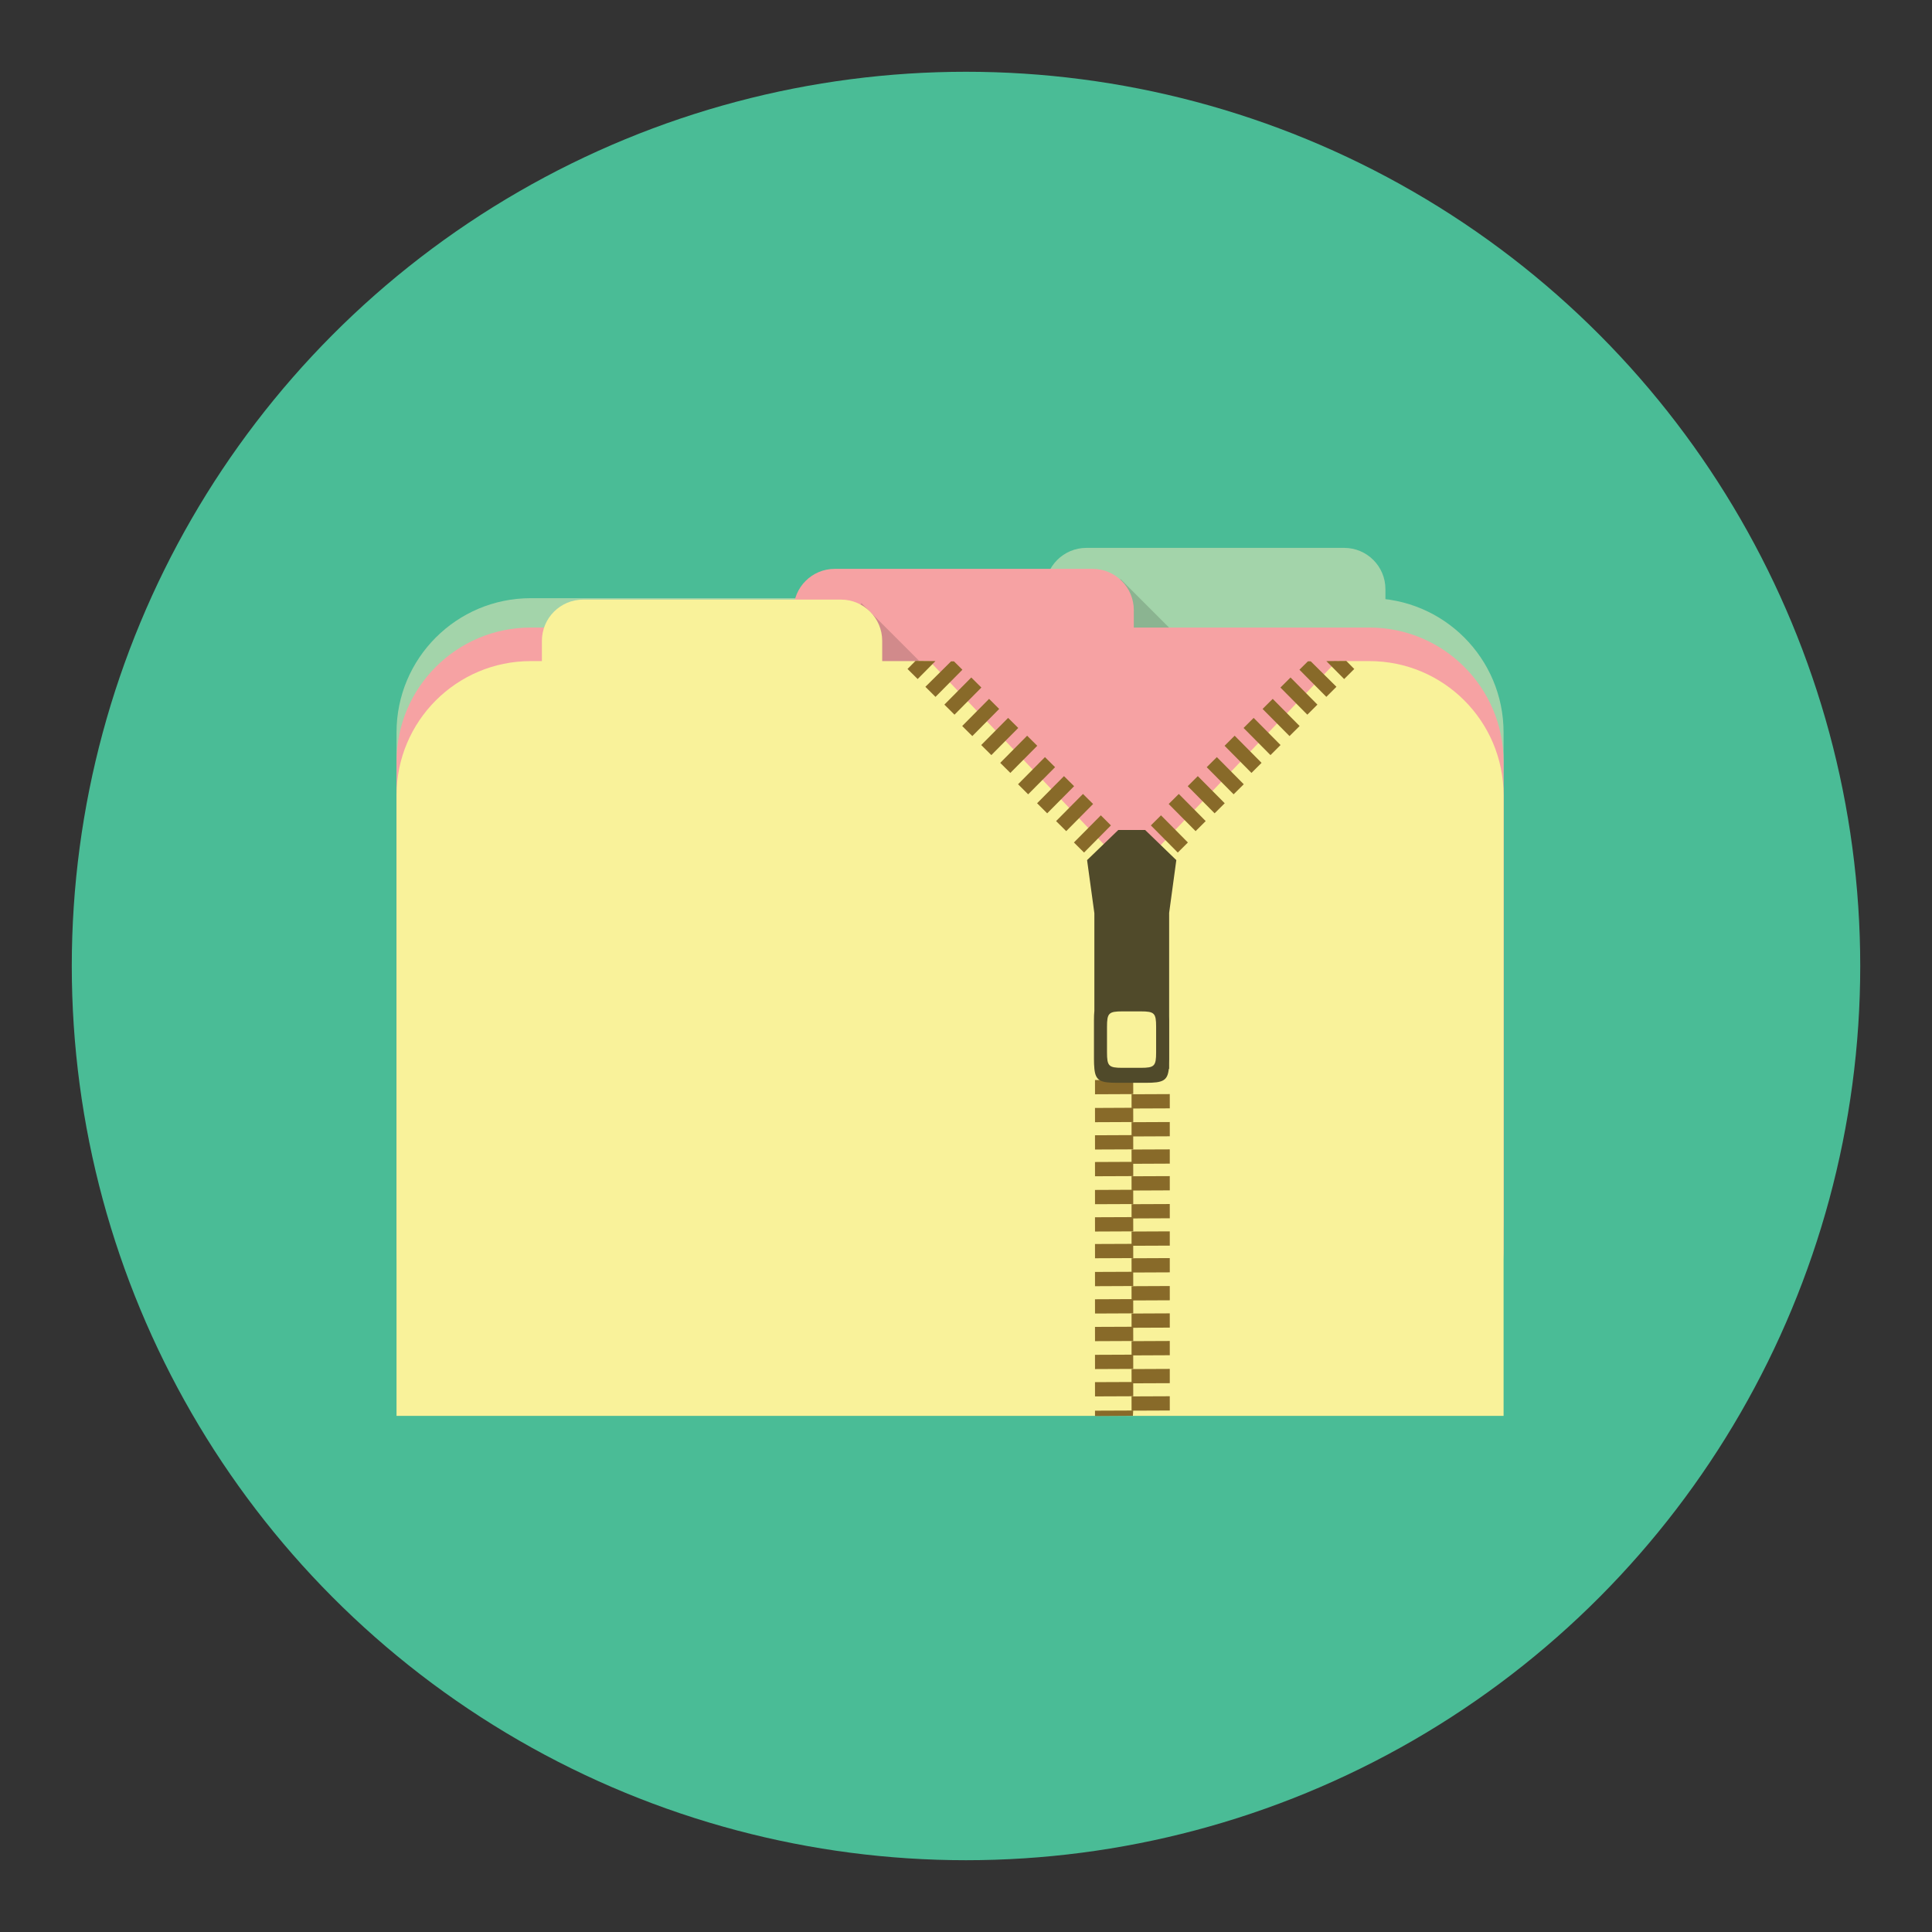 <?xml version="1.0" encoding="utf-8"?>
<!-- Generator: Adobe Illustrator 16.0.0, SVG Export Plug-In . SVG Version: 6.00 Build 0)  -->
<!DOCTYPE svg PUBLIC "-//W3C//DTD SVG 1.1//EN" "http://www.w3.org/Graphics/SVG/1.1/DTD/svg11.dtd">
<svg version="1.1" id="Layer_1" xmlns="http://www.w3.org/2000/svg" xmlns:xlink="http://www.w3.org/1999/xlink" x="0px" y="0px"
	 width="136.833px" height="136.833px" viewBox="0 0 136.833 136.833" style="enable-background:new 0 0 136.833 136.833;"
	 xml:space="preserve">
<rect x="0" y="0" width="136.833" height="136.833" fill="#333333" stroke="none"/>
<style type="text/css">
<![CDATA[
	.st0{fill:#473D2E;}
	.st1{opacity:0.25;fill:#EFEFEF;}
	.st2{fill:#7B6854;}
	.st3{fill:#AAAAAA;}
	.st4{fill:#48B15A;}
	.st5{fill:#49A0AE;}
	.st6{fill:#AD2728;}
	.st7{fill:none;stroke:#888887;stroke-miterlimit:10;}
	.st8{fill-rule:evenodd;clip-rule:evenodd;fill:#3F3F3E;}
	.st9{fill-rule:evenodd;clip-rule:evenodd;fill:#3F7D92;}
	.st10{fill:#AEACAC;}
	.st11{fill:#E58E8F;}
	.st12{fill:#4ABC96;}
	.st13{fill:#E5E65D;}
	.st14{fill:#4B4A4B;}
	.st15{fill:#E6E768;}
	.st16{fill:#E79E2D;}
	.st17{fill:#E7E7E7;}
	.st18{fill:#E84849;}
	.st19{fill:#E8E7E7;}
	.st20{fill:#4E4E4E;}
	.st21{fill:#E9E4B1;}
	.st22{fill:#E9E9EA;}
	.st23{fill:#80702C;}
	.st24{fill:#807F7F;}
	.st25{fill:#818282;}
	.st26{fill:#82725A;}
	.st27{opacity:0.15;}
	.st28{fill:#83CECA;}
	.st29{fill:#B3DCE2;}
	.st30{fill:#1A3940;}
	.st31{fill:#B5B6B6;}
	.st32{fill:#B6E2EB;}
	.st33{fill:#886A29;}
	.st34{fill:#EBEDEF;}
	.st35{fill:#EBF6F9;}
	.st36{fill-rule:evenodd;clip-rule:evenodd;fill:#7D8880;}
	.st37{fill:#B9B9BA;}
	.st38{fill:#EDC92C;}
	.st39{fill:#504A2A;}
	.st40{fill:#EFC849;}
	.st41{fill:#55B966;}
	.st42{fill-rule:evenodd;clip-rule:evenodd;fill:#4B4A4B;}
	.st43{fill:#577D87;}
	.st44{fill:#58595A;}
	.st45{fill:#BBBCBB;}
	.st46{fill-rule:evenodd;clip-rule:evenodd;fill:#E84849;}
	.st47{fill:#202121;}
	.st48{fill:#F06668;}
	.st49{fill:#BFBEBE;}
	.st50{fill-rule:evenodd;clip-rule:evenodd;fill:#82725A;}
	.st51{fill:#231F20;}
	.st52{fill:#F2BE3E;}
	.st53{fill:#F2DE62;}
	.st54{fill:#F2EF8F;}
	.st55{fill:#F4E028;}
	.st56{fill:#5A5B5D;}
	.st57{fill-rule:evenodd;clip-rule:evenodd;fill:#B5B2B3;}
	.st58{opacity:0.4;clip-path:url(#SVGID_4_);fill:url(#SVGID_5_);}
	.st59{fill:#5B4F3F;}
	.st60{fill:#F6A2A3;}
	.st61{fill:#F6F6E7;}
	.st62{fill:#F7D98B;}
	.st63{fill:#5E8492;}
	.st64{fill:#F9F29A;}
	.st65{fill:#969595;}
	.st66{fill:#988534;}
	.st67{fill:#99999A;}
	.st68{fill:#FDF2F7;}
	.st69{fill:#FDF7FA;}
	.st70{fill:#2F6E77;}
	.st71{fill:#2F8442;}
	.st72{fill:#606060;}
	.st73{fill:#60C3B6;}
	.st74{fill-rule:evenodd;clip-rule:evenodd;fill:#F06668;}
	.st75{fill:none;stroke:#818282;stroke-miterlimit:10;}
	.st76{fill:#FFFFFF;}
	.st77{fill:#626463;}
	.st78{fill:#63BD6E;}
	.st79{fill-rule:evenodd;clip-rule:evenodd;fill:#245861;}
	.st80{fill:none;}
	.st81{fill:#9A866F;}
	.st82{clip-path:url(#SVGID_2_);fill:#90B9C0;}
	.st83{fill-rule:evenodd;clip-rule:evenodd;fill:#5B4F3F;}
	.st84{fill:#9B7842;}
	.st85{fill:#67B7C3;}
	.st86{fill:#67B8CB;}
	.st87{fill:#CC2027;}
	.st88{fill:#CDCDCE;}
	.st89{fill:#CE2F2E;}
	.st90{fill:#9F77AA;}
	.st91{opacity:0.7;fill:#FFFFFF;}
	.st92{fill-rule:evenodd;clip-rule:evenodd;fill:#C0BEBF;}
	.st93{fill:#333535;}
	.st94{fill:#357180;}
	.st95{opacity:0.4;clip-path:url(#SVGID_10_);fill:url(#SVGID_11_);}
	.st96{clip-path:url(#SVGID_2_);fill:#FFFFFF;}
	.st97{fill:#6CC077;}
	.st98{fill:#6EC2CB;}
	.st99{fill:#020202;}
	.st100{fill:#D32027;}
	.st101{fill:#D4A160;}
	.st102{fill:#D6E4F4;}
	.st103{fill:#D7D7D7;}
	.st104{fill:#D88080;}
	.st105{opacity:0.4;clip-path:url(#SVGID_7_);fill:url(#SVGID_8_);}
	.st106{fill-rule:evenodd;clip-rule:evenodd;fill:#CDCCCB;}
	.st107{fill:#A07238;}
	.st108{fill:#A2D4DE;}
	.st109{fill:#A3D4AA;}
	.st110{fill:#74C59C;}
	.st111{fill-rule:evenodd;clip-rule:evenodd;fill:#357180;}
	.st112{fill:#A4A5A4;}
	.st113{fill:#A5B6B9;}
	.st114{fill:#DAC425;}
	.st115{fill:#DBF0F5;}
	.st116{fill:#0EA24A;}
	.st117{fill:#DDDDDC;}
	.st118{fill:#DDDFDF;}
	.st119{fill:#40BCA3;}
	.st120{fill:#43A0AA;}
]]>
</style>
<g>
	<g>
		<g>
			<circle class="st12" cx="68.417" cy="68.416" r="63.333"/>
		</g>
	</g>
	<g>
		<g>
			<g>
				<path class="st109" d="M98.123,52.313c0,1.614-1.309,2.922-2.922,2.922H76.943c-1.613,0-2.922-1.309-2.922-2.922V41.724
					c0-1.613,1.309-2.921,2.922-2.921H95.2c1.614,0,2.922,1.308,2.922,2.921V52.313z"/>
				<path class="st109" d="M106.491,86.321c0,5.25-4.255,9.504-9.504,9.504H37.588c-5.249,0-9.504-4.254-9.504-9.504V51.87
					c0-5.248,4.255-9.504,9.504-9.504h59.398c5.249,0,9.504,4.256,9.504,9.504V86.321z"/>
			</g>
			<g>
				
					<rect x="81.343" y="40.196" transform="matrix(0.707 -0.707 0.707 0.707 -10.599 74.142)" class="st27" width="5.709" height="19.339"/>
				<g>
					<path class="st60" d="M80.301,53.798c0,1.613-1.309,2.922-2.922,2.922H59.123c-1.613,0-2.922-1.309-2.922-2.922V43.209
						c0-1.613,1.309-2.921,2.922-2.921h18.256c1.613,0,2.922,1.308,2.922,2.921V53.798z"/>
				</g>
				<path class="st60" d="M106.491,88.4c0,5.249-4.255,9.504-9.504,9.504H37.588c-5.249,0-9.504-4.255-9.504-9.504V53.95
					c0-5.249,4.255-9.504,9.504-9.504h59.398c5.249,0,9.504,4.255,9.504,9.504V88.4z"/>
			</g>
			
				<rect x="62.994" y="41.912" transform="matrix(0.707 -0.707 0.707 0.707 -17.188 61.665)" class="st27" width="5.71" height="19.339"/>
			<g>
				<path class="st64" d="M62.481,55.977c0,1.613-1.309,2.921-2.922,2.921H41.302c-1.613,0-2.922-1.308-2.922-2.921v-10.59
					c0-1.613,1.309-2.921,2.922-2.921h18.257c1.613,0,2.922,1.308,2.922,2.921V55.977z"/>
				<path class="st64" d="M106.491,100.28H28.084V56.326c0-5.249,4.255-9.504,9.504-9.504h32.617h26.782
					c5.249,0,9.504,4.255,9.504,9.504V100.28z"/>
			</g>
		</g>
		<g>
			<g>
				<g>
					<path class="st33" d="M77.552,76.491l2.707-0.012l0.003,1.01l-2.708,0.012L77.552,76.491z"/>
					<path class="st33" d="M80.141,77.501l2.708-0.012l0.001,1.01l-2.707,0.011L80.141,77.501z"/>
					<path class="st33" d="M77.552,78.47l2.707-0.013l0.003,1.01l-2.708,0.012L77.552,78.47z"/>
					<path class="st33" d="M80.141,79.479l2.708-0.012l0.001,1.01l-2.707,0.012L80.141,79.479z"/>
					<path class="st33" d="M77.552,80.405l2.707-0.012l0.003,1.01l-2.708,0.011L77.552,80.405z"/>
					<path class="st33" d="M80.141,81.415l2.708-0.011l0.001,1.01l-2.707,0.012L80.141,81.415z"/>
				</g>
				<g>
					<path class="st33" d="M77.552,82.299l2.707-0.012l0.003,1.01l-2.708,0.011L77.552,82.299z"/>
					<path class="st33" d="M80.141,83.309l2.708-0.011l0.001,1.009l-2.707,0.012L80.141,83.309z"/>
					<path class="st33" d="M77.552,84.277l2.707-0.012l0.003,1.011l-2.708,0.011L77.552,84.277z"/>
					<path class="st33" d="M80.141,85.286l2.708-0.011l0.001,1.009l-2.707,0.012L80.141,85.286z"/>
					<path class="st33" d="M77.552,86.212l2.707-0.011l0.003,1.009l-2.708,0.012L77.552,86.212z"/>
					<path class="st33" d="M80.141,87.222l2.708-0.012l0.001,1.011l-2.707,0.011L80.141,87.222z"/>
				</g>
				<g>
					<path class="st33" d="M77.552,88.106l2.707-0.011l0.003,1.009l-2.708,0.012L77.552,88.106z"/>
					<path class="st33" d="M80.141,89.116l2.708-0.012l0.001,1.01l-2.707,0.012L80.141,89.116z"/>
					<path class="st33" d="M77.552,90.084l2.707-0.011l0.003,1.009l-2.708,0.012L77.552,90.084z"/>
					<path class="st33" d="M80.141,91.094l2.708-0.012l0.001,1.01l-2.707,0.012L80.141,91.094z"/>
					<path class="st33" d="M77.552,92.02l2.707-0.012l0.003,1.01l-2.708,0.012L77.552,92.02z"/>
					<path class="st33" d="M80.141,93.03l2.708-0.012l0.001,1.01l-2.707,0.011L80.141,93.03z"/>
				</g>
				<g>
					<path class="st33" d="M77.552,93.977l2.707-0.011l0.003,1.009l-2.708,0.012L77.552,93.977z"/>
					<path class="st33" d="M80.141,94.986l2.708-0.012l0.001,1.01l-2.707,0.012L80.141,94.986z"/>
					<path class="st33" d="M77.552,95.954l2.707-0.011l0.003,1.009l-2.708,0.012L77.552,95.954z"/>
					<path class="st33" d="M80.141,96.964l2.708-0.012l0.001,1.011l-2.707,0.011L80.141,96.964z"/>
					<path class="st33" d="M77.552,97.89l2.707-0.011l0.003,1.01L77.554,98.9L77.552,97.89z"/>
					<path class="st33" d="M80.141,98.9l2.708-0.011l0.001,1.009l-2.707,0.011L80.141,98.9z"/>
				</g>
				<g>
					<path class="st33" d="M77.552,99.91l2.707-0.011l-0.022,0.375l-2.684,0.016V99.91z"/>
				</g>
			</g>
			<polygon class="st60" points="81.436,60.658 78.995,60.658 65.698,46.677 94.815,46.677 			"/>
			<g>
				<path class="st33" d="M76.06,59.668l1.906-1.922l0.715,0.713l-1.904,1.923L76.06,59.668z"/>
				<path class="st33" d="M74.797,58.153l1.904-1.922l0.717,0.712l-1.904,1.922L74.797,58.153z"/>
				<path class="st33" d="M73.452,56.89l1.904-1.921l0.717,0.712l-1.906,1.922L73.452,56.89z"/>
				<path class="st33" d="M72.103,55.544l1.905-1.922l0.717,0.713l-1.906,1.922L72.103,55.544z"/>
				<path class="st33" d="M70.841,54.029l1.905-1.922l0.717,0.713l-1.906,1.922L70.841,54.029z"/>
				<path class="st33" d="M69.495,52.766l1.905-1.921l0.717,0.712l-1.906,1.923L69.495,52.766z"/>
				<path class="st33" d="M68.147,51.42l1.904-1.923l0.716,0.713l-1.903,1.923L68.147,51.42z"/>
				<path class="st33" d="M66.885,49.904l1.905-1.921l0.715,0.712l-1.904,1.922L66.885,49.904z"/>
				<path class="st33" d="M65.54,48.643l1.819-1.803l0.205-0.001l0.597,0.595l-1.905,1.922L65.54,48.643z"/>
				<path class="st33" d="M64.275,47.379l0.566-0.571l1.411,0.013l-1.26,1.271L64.275,47.379z"/>
			</g>
			<g>
				<path class="st33" d="M83.416,60.382l-1.906-1.923l0.716-0.713l1.906,1.922L83.416,60.382z"/>
				<path class="st33" d="M84.678,58.865l-1.906-1.922l0.716-0.712l1.905,1.922L84.678,58.865z"/>
				<path class="st33" d="M86.024,57.603l-1.904-1.922l0.714-0.712l1.906,1.921L86.024,57.603z"/>
				<path class="st33" d="M87.371,56.257l-1.905-1.922l0.716-0.713l1.906,1.922L87.371,56.257z"/>
				<path class="st33" d="M88.634,54.742l-1.904-1.922l0.714-0.713l1.905,1.922L88.634,54.742z"/>
				<path class="st33" d="M89.981,53.48l-1.906-1.923l0.715-0.712l1.904,1.921L89.981,53.48z"/>
				<path class="st33" d="M91.329,52.133l-1.907-1.923l0.717-0.713l1.905,1.923L91.329,52.133z"/>
				<path class="st33" d="M92.591,50.617l-1.905-1.922l0.715-0.712l1.905,1.921L92.591,50.617z"/>
				<path class="st33" d="M93.937,49.355l-1.905-1.922l0.599-0.595l0.203,0.001l1.819,1.803L93.937,49.355z"/>
				<path class="st33" d="M95.199,48.093l-1.26-1.271l1.411-0.013l0.565,0.571L95.199,48.093z"/>
			</g>
			<path class="st39" d="M82.802,64.668l0.51-3.751l-2.21-2.135h-1.898l-2.212,2.135l0.516,3.759v6.919
				c-0.019,0.185-0.028,0.392-0.028,0.649v2.77c0,0.257,0.009,0.464,0.028,0.649v0.044h0.003c0.088,0.843,0.426,0.982,1.623,0.982
				h2.021c1.195,0,1.535-0.14,1.624-0.982h0.025V75.29c0.001-0.091,0.005-0.173,0.005-0.275v-2.77c0-0.102-0.004-0.185-0.005-0.275
				V64.668z M81.882,74.533c0,0.968-0.119,1.095-1.081,1.095h-1.317c-0.96,0-1.081-0.126-1.081-1.095v-1.807
				c0-0.968,0.121-1.095,1.081-1.095h1.317c0.962,0,1.081,0.126,1.081,1.095V74.533z"/>
		</g>
	</g>
</g>
</svg>
